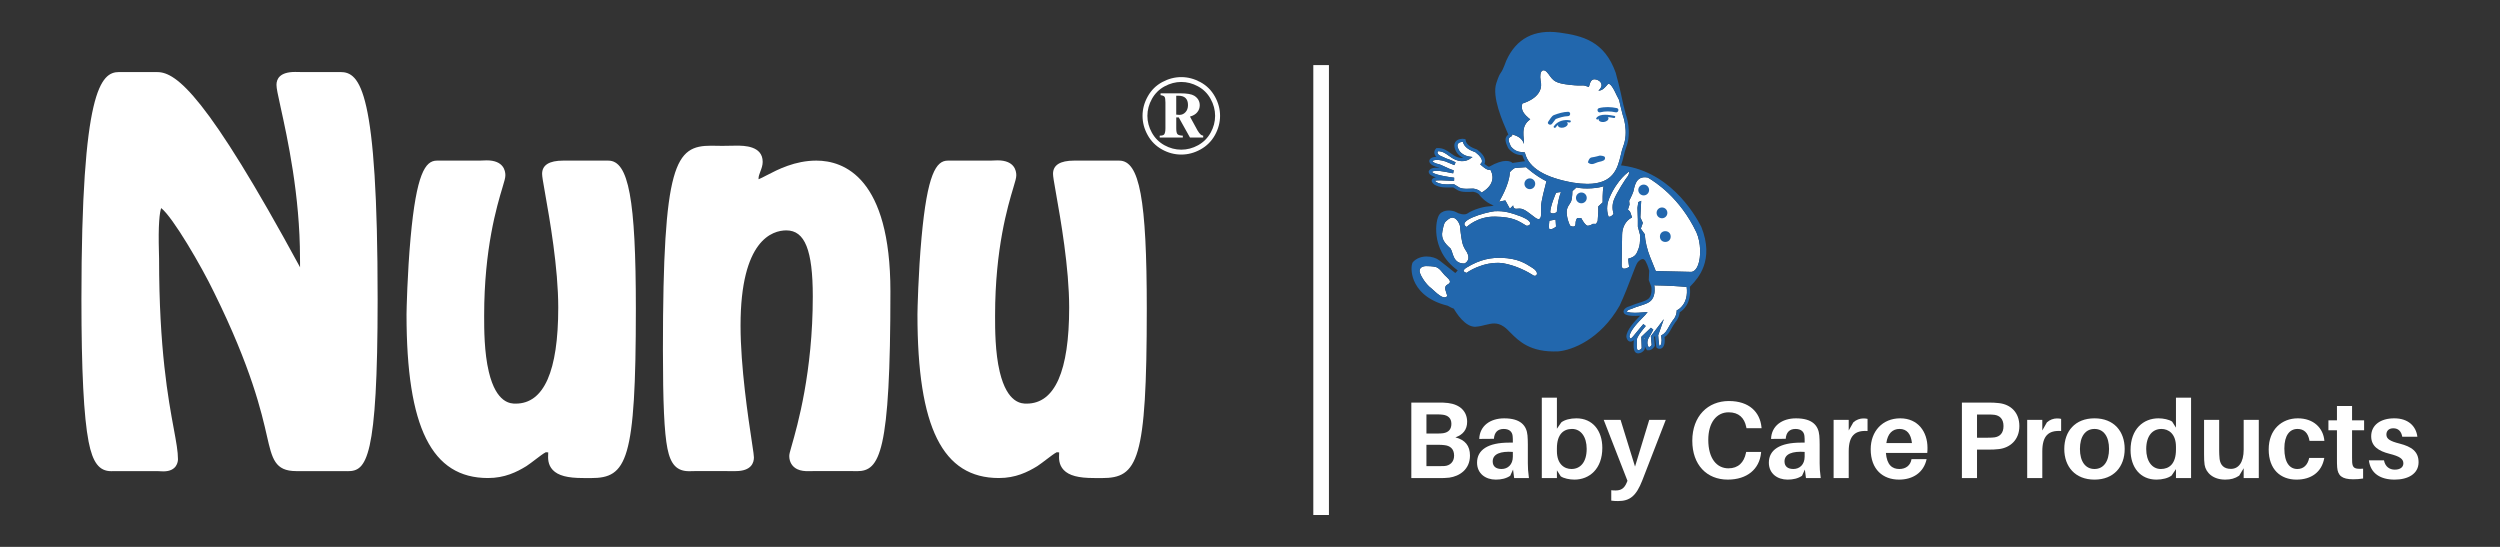 <?xml version="1.0" encoding="utf-8"?>
<!-- Generator: Adobe Illustrator 15.0.2, SVG Export Plug-In . SVG Version: 6.00 Build 0)  -->
<!DOCTYPE svg PUBLIC "-//W3C//DTD SVG 1.1//EN" "http://www.w3.org/Graphics/SVG/1.1/DTD/svg11.dtd">
<svg version="1.1" id="Layer_1" xmlns="http://www.w3.org/2000/svg" xmlns:xlink="http://www.w3.org/1999/xlink" x="0px" y="0px"
	 width="320px" height="70px" viewBox="0 0 320 70" enable-background="new 0 0 320 70" xml:space="preserve">
<rect x="0" y="0" width="320" height="70" fill="#333333" stroke="none"/>
<g>
	<g>
		<path fill="#FFFFFF" d="M151.202,9.869c0.836,0,1.649,0.211,2.438,0.637c0.794,0.428,1.413,1.039,1.859,1.836
			c0.445,0.794,0.669,1.619,0.669,2.481c0,0.86-0.224,1.683-0.656,2.47c-0.44,0.789-1.056,1.4-1.845,1.837
			c-0.787,0.438-1.608,0.654-2.466,0.654c-0.858,0-1.68-0.217-2.466-0.654c-0.783-0.437-1.398-1.048-1.834-1.837
			c-0.438-0.787-0.656-1.609-0.656-2.47c0-0.862,0.221-1.688,0.668-2.481c0.441-0.797,1.062-1.408,1.854-1.836
			C149.559,10.08,150.371,9.869,151.202,9.869z M151.202,10.491c-0.726,0-1.435,0.185-2.128,0.559s-1.233,0.905-1.625,1.604
			c-0.386,0.696-0.583,1.421-0.583,2.17c0,0.752,0.192,1.471,0.575,2.16c0.383,0.688,0.92,1.224,1.606,1.606
			c0.692,0.379,1.411,0.568,2.154,0.568c0.751,0,1.466-0.189,2.157-0.568c0.686-0.383,1.22-0.919,1.604-1.606
			c0.383-0.689,0.572-1.408,0.572-2.16c0-0.749-0.189-1.474-0.578-2.17c-0.387-0.698-0.928-1.229-1.619-1.604
			S151.935,10.491,151.202,10.491z M148.551,11.946h2.531c0.853,0,1.447,0.104,1.777,0.307c0.471,0.294,0.709,0.702,0.709,1.224
			c0,0.33-0.107,0.626-0.313,0.882c-0.206,0.261-0.522,0.448-0.94,0.564l0.955,1.751c0.143,0.25,0.287,0.438,0.434,0.564
			c0.07,0.061,0.175,0.099,0.305,0.127v0.237h-1.693l-1.435-2.571h-0.321v1.381c0,0.397,0.051,0.65,0.159,0.761
			c0.103,0.117,0.331,0.177,0.681,0.192v0.237h-2.958v-0.237c0.289,0,0.475-0.049,0.562-0.147c0.114-0.137,0.171-0.402,0.171-0.806
			v-3.3c0-0.384-0.04-0.626-0.118-0.729c-0.084-0.105-0.25-0.171-0.504-0.199V11.946z M150.559,14.672
			c0.159,0.024,0.295,0.034,0.402,0.034c0.303,0,0.561-0.112,0.775-0.34c0.219-0.232,0.327-0.535,0.327-0.918
			c0-0.393-0.102-0.688-0.308-0.893c-0.203-0.201-0.511-0.303-0.93-0.303h-0.268V14.672z"/>
	</g>
	<g>
		<path fill="#FFFFFF" d="M20.911,60.336c-0.172,0-0.348-0.012-0.51-0.021c-0.096-0.006-0.185-0.013-0.26-0.013h-5.489l-0.413,0.009
			c-1.534,0-2.373-1.092-2.896-3.769c-0.62-3.164-0.92-9.13-0.92-18.237c0-26.835,2.49-29.083,4.824-29.083l4.895,0.006
			c2.448,0,6.363,3.045,18.266,24.983c0.002-0.317-0.002-0.604-0.004-0.771l-0.004-0.388c0-8.064-1.616-15.401-2.483-19.343
			c-0.365-1.657-0.527-2.409-0.527-2.85c0-0.752,0.415-1.649,2.387-1.649c0.171,0,0.855,0.017,1.018,0.017l4.77-0.006
			c2.516,0,4.772,2.225,4.772,29.083c0,20.525-1.441,22.006-3.817,22.006l-0.413-0.009h-6.196c-2.722,0-3.083-1.587-3.739-4.466
			c-0.694-3.045-1.986-8.715-6.765-18.393c-1.622-3.369-5.287-9.654-6.778-10.81c-0.194,0.573-0.392,2.036-0.284,5.73
			c0.009,0.327,0.017,0.585,0.017,0.747c0,11.588,1.181,17.979,1.886,21.795c0.31,1.68,0.533,2.893,0.533,3.881
			C22.777,59.045,22.688,60.336,20.911,60.336z"/>
		<path fill="#FFFFFF" d="M37.908,59.318c-4.073,0-0.414-3.66-9.622-22.312c-0.767-1.593-5.96-11.509-7.85-11.509
			c-1.476,0-1.062,6.434-1.062,7.613c0,16.645,2.42,22.666,2.42,25.676c0,0.767-1.122,0.531-1.653,0.531h-5.489
			c-1.476,0-3.246,1.121-3.246-21.014c0-29.156,3.068-28.094,4.072-28.094h4.663c2.243,0,6.729,4.722,17.767,25.144
			c0.176,0.294,0.472,1.062,1.003,1.062c0.59,0,0.472-2.537,0.472-3.363c0-11.038-3.01-20.835-3.01-22.192
			c0-0.826,1.298-0.649,2.42-0.649h4.485c1.299,0,4.073-1.062,4.073,28.094c0,22.135-1.771,21.014-3.247,21.014H37.908z"/>
		<path fill="#FFFFFF" d="M74.621,61.188c-1.993,0-3.185-0.318-3.864-1.029c-0.654-0.686-0.614-1.525-0.591-2.027
			c0.003-0.065,0.007-0.15,0.009-0.224c-0.068-0.012-0.167-0.021-0.306-0.024c-0.264,0.116-0.894,0.598-1.319,0.922
			c-0.396,0.303-0.803,0.611-1.174,0.859c-1.247,0.764-2.778,1.523-4.913,1.523c-7.211,0-10.428-6.457-10.428-20.935
			c0-0.509,0.104-5.225,0.521-9.819c0.744-8.194,1.88-9.874,3.355-9.874h5.431c0.104,0,0.224-0.007,0.354-0.013
			c0.188-0.01,0.394-0.021,0.599-0.021c2.159,0,2.393,1.331,2.393,1.902c0,0.339-0.127,0.759-0.378,1.596
			c-0.699,2.331-2.338,7.788-2.338,16.347v0.111c0,1.615-0.001,4.621,0.6,7.125c0.971,4.057,2.825,4.057,3.434,4.057
			c3.616,0,5.45-4.137,5.45-12.297c0-5.102-1.097-11.302-1.687-14.633c-0.27-1.525-0.379-2.157-0.379-2.483
			c0-1.123,0.907-1.692,2.696-1.692l5.783,0.001c2.6,0,3.521,4.969,3.521,18.985c0,19.521-1.163,21.648-5.745,21.648L74.621,61.188z
			"/>
		<path fill="#FFFFFF" d="M77.868,21.543c2.479,0,2.537,12.395,2.537,18.002c0,21.661-1.534,20.658-5.784,20.658
			c-6.197,0-1.475-3.305-4.839-3.305c-0.531,0-1.89,1.238-2.951,1.947c-1.062,0.649-2.421,1.357-4.368,1.357
			c-4.898,0-9.444-3.068-9.444-19.95c0-1.003,0.414-18.71,2.893-18.71h5.431c0.768,0,2.36-0.295,2.36,0.886
			c0,0.885-2.715,6.787-2.715,17.942c0,3.306-0.059,12.277,5.017,12.277c1.948,0,6.434-0.591,6.434-13.281
			c0-7.082-2.065-16.172-2.065-17.116c0-0.767,1.357-0.708,2.007-0.708H77.868z"/>
		<path fill="#FFFFFF" d="M88.209,60.314c-1.562,0-2.367-0.844-2.779-2.91c-0.403-2.025-0.576-5.812-0.576-12.665
			c0-23.951,1.603-26.089,6.184-26.089c0.221,0,0.447,0.005,0.682,0.011c0.235,0.004,0.478,0.01,0.729,0.01
			c0.312,0,0.626-0.007,0.933-0.014c0.31-0.008,0.611-0.013,0.9-0.013c0.914,0,3.342,0,3.342,2.072c0,0.45-0.15,0.848-0.296,1.232
			c-0.121,0.32-0.235,0.624-0.235,0.893c0,0.04,0.004,0.075,0.008,0.104c0.224-0.085,0.666-0.314,1.033-0.506
			c1.443-0.749,3.624-1.881,6.357-1.881c3.541,0,9.482,2.175,9.482,16.743c0,20.739-1.368,23.008-4.271,23.008l-0.55-0.009h-5.076
			l-0.619,0.009c-0.411,0-0.942-0.027-1.411-0.254c-0.648-0.312-1.02-0.926-1.02-1.684c0-0.245,0.075-0.509,0.3-1.293
			c0.742-2.587,2.711-9.462,2.711-19.129c0-5.93-1.012-8.46-3.384-8.46c-1.764,0-5.863,1.188-5.863,12.179
			c0,5.307,0.98,11.797,1.452,14.916c0.197,1.307,0.26,1.731,0.26,1.965c0,0.654-0.304,1.752-2.339,1.752l-5.256-0.001
			C88.906,60.302,88.322,60.314,88.209,60.314z"/>
		<path fill="#FFFFFF" d="M104.075,59.318c-0.768,0-2.065,0.177-2.065-0.945c0-0.59,3.01-8.439,3.01-20.422
			c0-4.19-0.354-9.443-4.367-9.443c-2.243,0-6.848,1.476-6.848,13.162c0,7.082,1.712,16.172,1.712,16.881
			c0,0.826-1.003,0.768-1.594,0.768h-5.017c-2.185,0-3.069,1.002-3.069-14.579c0-26.737,2.066-25.085,6.61-25.085
			c2.066,0,4.19-0.295,4.19,1.062c0,0.59-0.53,1.298-0.53,2.125c0,0.59,0.295,1.121,0.885,1.121c1.004,0,3.719-2.42,7.497-2.42
			c1.651,0,8.498,0.237,8.498,15.76c0,23.195-1.829,22.016-3.836,22.016H104.075z"/>
		<path fill="#FFFFFF" d="M140.021,61.188c-1.994,0-3.186-0.318-3.865-1.029c-0.654-0.686-0.614-1.525-0.59-2.027
			c0.002-0.065,0.006-0.15,0.007-0.224c-0.067-0.012-0.166-0.021-0.305-0.024c-0.263,0.116-0.894,0.598-1.319,0.922
			c-0.396,0.303-0.803,0.611-1.174,0.859c-1.247,0.764-2.777,1.523-4.913,1.523c-7.212,0-10.428-6.457-10.428-20.935
			c0-0.509,0.104-5.225,0.521-9.819c0.744-8.194,1.879-9.874,3.355-9.874h5.43c0.104,0,0.225-0.007,0.354-0.013
			c0.188-0.01,0.394-0.021,0.599-0.021c2.159,0,2.393,1.331,2.393,1.902c0,0.339-0.127,0.759-0.378,1.596
			c-0.699,2.331-2.337,7.788-2.337,16.347v0.113c-0.001,1.615-0.002,4.62,0.598,7.124c0.972,4.056,2.826,4.056,3.436,4.056
			c3.615,0,5.449-4.137,5.449-12.297c0-5.102-1.098-11.302-1.688-14.633c-0.27-1.525-0.379-2.157-0.379-2.483
			c0-1.123,0.908-1.692,2.697-1.692l5.783,0.001c2.6,0,3.521,4.969,3.521,18.985c0,19.521-1.163,21.648-5.745,21.648L140.021,61.188
			z"/>
		<path fill="#FFFFFF" d="M143.268,21.543c2.479,0,2.537,12.395,2.537,18.002c0,21.661-1.535,20.658-5.783,20.658
			c-6.197,0-1.477-3.305-4.84-3.305c-0.531,0-1.889,1.238-2.951,1.947c-1.062,0.649-2.42,1.357-4.368,1.357
			c-4.899,0-9.444-3.068-9.444-19.95c0-1.003,0.414-18.71,2.893-18.71h5.43c0.768,0,2.361-0.295,2.361,0.886
			c0,0.885-2.715,6.787-2.715,17.942c0,3.306-0.059,12.277,5.018,12.277c1.947,0,6.433-0.591,6.433-13.281
			c0-7.082-2.065-16.172-2.065-17.116c0-0.767,1.357-0.708,2.007-0.708H143.268z"/>
	</g>
</g>
<g>
	<path fill="#FFFFFF" d="M188.157,58.309c0,1.793-1.357,2.646-2.646,2.829c-0.49,0.056-0.799,0.056-1.346,0.056h-3.516v-9.664h3.461
		c0.49,0,0.77,0,1.246,0.055c1.568,0.197,2.438,1.107,2.438,2.41c0,0.994-0.533,1.652-1.5,1.988
		C187.542,56.305,188.157,57.062,188.157,58.309z M182.583,55.492h1.457c0.238,0,0.461-0.014,0.686-0.041
		c0.701-0.112,1.051-0.505,1.051-1.205c0-0.729-0.447-1.078-1.092-1.162c-0.225-0.028-0.477-0.043-0.701-0.043h-1.4V55.492z
		 M186.126,58.322c0-0.896-0.545-1.275-1.246-1.345c-0.238-0.028-0.463-0.042-0.686-0.042h-1.611v2.731h1.682
		c0.223,0,0.461,0,0.643-0.015C185.581,59.598,186.126,59.135,186.126,58.322z"/>
	<path fill="#FFFFFF" d="M193.671,60.102l-0.363,0.799c-0.518,0.35-1.148,0.49-1.85,0.49c-1.289,0-2.395-0.758-2.395-2.172
		c0-1.639,1.4-2.563,4.104-2.563h0.477v-0.153c0-0.225,0-0.449-0.027-0.701c-0.057-0.518-0.393-0.896-1.148-0.896
		c-0.771,0-1.191,0.448-1.248,1.261l-1.877,0.015c0.057-1.682,1.416-2.634,3.193-2.634c2.088,0,2.873,0.91,2.984,2.199
		c0.027,0.351,0.043,0.742,0.043,1.148v2.409c0,0.561,0.027,1.064,0.139,1.891h-1.891L193.671,60.102z M193.644,58.448v-0.603
		c-1.541-0.111-2.578,0.238-2.578,1.219c0,0.658,0.449,0.967,1.135,0.967C192.985,60.031,193.644,59.484,193.644,58.448z"/>
	<path fill="#FFFFFF" d="M205.097,57.328c0,2.689-1.652,4.062-3.57,4.062c-0.617,0-1.373-0.154-1.752-0.421l-0.49-0.771v0.994
		h-1.934V50.898h1.934v3.979l0.561-0.812c0.42-0.336,1.176-0.519,1.934-0.519C203.864,53.546,205.097,55.129,205.097,57.328z
		 M203.095,57.453c0-1.525-0.729-2.549-1.877-2.549c-1.064,0-1.934,0.658-1.934,2.479v0.351c0,1.694,0.967,2.297,1.863,2.297
		C202.269,60.031,203.095,59.177,203.095,57.453z"/>
	<path fill="#FFFFFF" d="M210.22,61.475c-0.785,2.017-1.598,2.66-3.109,2.66c-0.35,0-0.588-0.014-0.869-0.055v-1.332
		c0.197,0.029,0.379,0.029,0.574,0.029c0.658,0,1.094-0.253,1.4-0.995l0.1-0.238l-3.041-7.802h2.158l1.85,5.98l1.82-5.98h2.115
		L210.22,61.475z"/>
	<path fill="#FFFFFF" d="M225.468,54.666l0.014,0.141h-1.934l-0.027-0.141c-0.238-1.19-0.967-1.891-2.256-1.891
		c-1.555,0-2.605,1.33-2.605,3.529c0,2.41,1.107,3.643,2.578,3.643c1.262,0,1.99-0.756,2.242-1.961l0.027-0.141h1.918l-0.014,0.141
		c-0.209,2.059-1.779,3.404-4.258,3.404c-2.689,0-4.539-1.892-4.539-4.973c0-3.166,2.004-5.086,4.68-5.086
		C223.913,51.332,225.272,52.762,225.468,54.666z"/>
	<path fill="#FFFFFF" d="M231.022,60.102l-0.363,0.799c-0.518,0.35-1.148,0.49-1.85,0.49c-1.289,0-2.395-0.758-2.395-2.172
		c0-1.639,1.4-2.563,4.104-2.563h0.477v-0.153c0-0.225,0-0.449-0.027-0.701c-0.057-0.518-0.393-0.896-1.148-0.896
		c-0.771,0-1.191,0.448-1.248,1.261l-1.877,0.015c0.057-1.682,1.416-2.634,3.193-2.634c2.088,0,2.873,0.91,2.984,2.199
		c0.027,0.351,0.043,0.742,0.043,1.148v2.409c0,0.561,0.027,1.064,0.139,1.891h-1.891L231.022,60.102z M230.995,58.448v-0.603
		c-1.541-0.111-2.578,0.238-2.578,1.219c0,0.658,0.449,0.967,1.135,0.967C230.337,60.031,230.995,59.484,230.995,58.448z"/>
	<path fill="#FFFFFF" d="M239.046,53.615v1.555c-1.611-0.111-2.41,0.604-2.41,2.605v3.418h-1.934v-7.451h1.934v1.358l0.588-1.036
		c0.365-0.336,0.855-0.505,1.275-0.505C238.724,53.56,238.878,53.574,239.046,53.615z"/>
	<path fill="#FFFFFF" d="M246.69,57.973h-5.295c0.127,1.568,0.826,2.059,1.723,2.059c0.826,0,1.43-0.463,1.555-1.261h1.934
		c-0.379,1.737-1.779,2.62-3.529,2.62c-2.045,0-3.629-1.275-3.629-3.895c0-2.283,1.5-3.95,3.783-3.95s3.486,1.737,3.486,3.769
		C246.718,57.496,246.718,57.721,246.69,57.973z M241.452,56.711h3.277c-0.125-1.176-0.658-1.807-1.582-1.807
		C242.251,54.904,241.62,55.479,241.452,56.711z"/>
	<path fill="#FFFFFF" d="M258.479,54.54c0,1.779-1.205,2.774-2.605,2.942c-0.477,0.056-0.842,0.069-1.402,0.069h-1.414v3.642h-1.934
		v-9.664h3.348c0.561,0,0.926,0.014,1.402,0.069C257.345,51.767,258.479,52.762,258.479,54.54z M256.448,54.54
		c0-0.91-0.477-1.345-1.148-1.442c-0.211-0.028-0.506-0.042-0.855-0.042h-1.387v2.97h1.387c0.35,0,0.645-0.014,0.855-0.043
		C255.972,55.885,256.448,55.451,256.448,54.54z"/>
	<path fill="#FFFFFF" d="M263.825,53.615v1.555c-1.611-0.111-2.41,0.604-2.41,2.605v3.418h-1.934v-7.451h1.934v1.358l0.588-1.036
		c0.365-0.336,0.855-0.505,1.275-0.505C263.503,53.56,263.657,53.574,263.825,53.615z"/>
	<path fill="#FFFFFF" d="M271.96,57.468c0,2.255-1.387,3.923-3.865,3.923c-2.48,0-3.867-1.668-3.867-3.923
		c0-2.269,1.387-3.922,3.867-3.922C270.573,53.546,271.96,55.199,271.96,57.468z M269.958,57.468c0-1.61-0.701-2.563-1.863-2.563
		c-1.164,0-1.863,0.953-1.863,2.563c0,1.597,0.699,2.563,1.863,2.563C269.257,60.031,269.958,59.064,269.958,57.468z"/>
	<path fill="#FFFFFF" d="M280.458,61.193h-1.934v-1.148l-0.561,0.826c-0.42,0.322-1.176,0.52-1.932,0.52
		c-2.088,0-3.32-1.584-3.32-3.783c0-2.703,1.652-4.062,3.572-4.062c0.615,0,1.373,0.153,1.75,0.42l0.49,0.771v-3.838h1.934V61.193z
		 M278.524,57.552v-0.364c0-1.681-0.967-2.283-1.863-2.283c-1.119,0-1.945,0.854-1.945,2.578c0,1.526,0.729,2.549,1.877,2.549
		C277.657,60.031,278.524,59.373,278.524,57.552z"/>
	<path fill="#FFFFFF" d="M289.124,61.193h-1.934v-1.26l-0.574,0.952c-0.547,0.364-1.078,0.505-1.793,0.505
		c-1.541,0-2.465-0.869-2.633-1.892c-0.057-0.378-0.07-0.757-0.07-1.358v-4.398h1.934v3.992c0,0.238,0.014,0.645,0.055,1.021
		c0.1,0.771,0.547,1.262,1.443,1.262c0.967,0,1.639-0.799,1.639-2.479v-3.796h1.934V61.193z"/>
	<path fill="#FFFFFF" d="M297.522,56.432h-1.904c-0.182-1.079-0.742-1.527-1.541-1.527c-0.98,0-1.68,0.799-1.68,2.494
		c0,1.848,0.699,2.633,1.666,2.633c0.756,0,1.316-0.477,1.514-1.414h1.932c-0.322,1.834-1.693,2.773-3.557,2.773
		c-2.031,0-3.559-1.289-3.559-3.867c0-2.549,1.682-3.978,3.727-3.978C296.136,53.546,297.384,54.778,297.522,56.432z"/>
	<path fill="#FFFFFF" d="M301.063,58.519c0,0.252,0,0.462,0.014,0.658c0.057,0.729,0.322,0.896,1.4,0.812v1.261
		c-0.434,0.07-0.84,0.098-1.273,0.098c-1.443,0-1.963-0.477-2.047-1.526c-0.027-0.337-0.027-0.659-0.027-1.079v-3.67h-1.092v-1.274
		h1.092v-1.835h1.934v1.835h1.541v1.274h-1.541V58.519z"/>
	<path fill="#FFFFFF" d="M309.423,55.898h-1.934c-0.125-0.686-0.504-1.078-1.148-1.078c-0.574,0-0.883,0.336-0.883,0.799
		c0,0.561,0.463,0.854,1.695,1.162c1.527,0.393,2.424,1.009,2.424,2.381c0,1.5-1.359,2.229-3.068,2.229
		c-1.807,0-3.082-0.785-3.291-2.466h1.932c0.154,0.812,0.715,1.19,1.387,1.19c0.617,0,1.094-0.266,1.094-0.812
		c0-0.574-0.49-0.896-1.779-1.219c-1.387-0.35-2.34-0.952-2.34-2.241c0-1.429,1.178-2.297,2.957-2.297
		C308.245,53.546,309.255,54.54,309.423,55.898z"/>
</g>
<g>
	<rect x="168.104" y="8.332" fill="#FFFFFF" width="2" height="57.588"/>
</g>
<g>
	<g>
		<path fill="#FFFFFF" d="M187.544,31.93c-0.396-0.64-0.439-1.201-0.561-2.033c-0.115-0.841-0.051-0.85-0.16-1.157
			c0,0-0.531-1.49-1.543-0.591c-0.422,0.322-0.453,0.463-0.65,1.429c-0.199,0.953,0.24,1.514,1.037,2.23
			c0.355,0.521,0.281,1.961,1.793,1.919C187.94,33.482,188.259,32.924,187.544,31.93z"/>
		<path fill="#FFFFFF" d="M183.843,34.191c-0.422-0.131-1.195-0.131-1.195-0.131s-1.037-0.079-0.93,0.739
			c0.133,0.59,0.877,1.678,1.512,2.124c0.537,0.46,1.549,1.575,2.025,0.962c-0.107-0.502-0.562-1.144,0.025-1.462
			c0.479-0.264,0.402-0.509-0.156-1.014C184.56,34.909,184.431,34.453,183.843,34.191z"/>
		<path fill="#FFFFFF" d="M196.165,34.296c-0.936-0.587-1.76-1.192-3.998-1.302c-1.193,0-2.604,0.109-4.521,1.302
			c-0.529,0.397-0.287,0.477,0.059,0.637c0,0,2.076-1.542,4.654-1.249c1.781,0.319,3.219,1.116,3.963,1.597
			C196.694,35.439,197.095,34.879,196.165,34.296z"/>
		<path fill="#FFFFFF" d="M194.862,19.475c0.064,0.005,0.129,0.016,0.18,0.019l0.131,0.015l0.039,0.133
			c0.49,1.853,2.564,3.109,6.17,3.739c0.656,0.104,1.264,0.158,1.807,0.158c3.381,0,3.871-2.045,4.271-3.692
			c0.092-0.394,0.178-0.766,0.299-1.074c0.766-1.924-0.043-4.043-0.051-4.06l-0.006-0.026l-0.32-1.277
			c-0.004-0.012-0.053-0.246-0.129-0.602c-0.121-0.217-0.234-0.432-0.318-0.614c-0.32-0.698-0.852-1.757-1.166-1.383
			c-0.324,0.37-0.645,0.794-1.174,0.794c0.742-0.632,0.369-1.274-0.316-1.434c-0.693-0.162-0.75,0.53-0.904,0.959
			c-1.014-0.375-0.48-0.053-2.4-0.265c-1.914-0.218-2.125-0.482-2.764-1.386c-0.639-0.907-1.227-0.479-1.012,0.851
			c0.482,1.966-1.809,2.765-2.344,2.923c-0.262,0.855,0.271,1.438,1.014,2.025c-1.324,0.903-0.742,2.344-0.797,3.143
			c-0.219-0.755-0.922-1.074-1.58-1.221c0.004,0.006,0.008,0.016,0.012,0.022l0.062,0.16l-0.154,0.093
			c-0.377,0.203-0.43,0.395-0.031,1.255C193.923,19.396,194.444,19.44,194.862,19.475z"/>
		<path fill="#FFFFFF" d="M195.335,21.396l-1.436,0.106c0,0-0.318,0.158-0.637,0.533c-0.055,1.647-1.387,3.777-1.387,3.777
			l0.805-0.161l0.582,1.063l0.428-0.425c0,0-0.053,0.528,0.535,0.425c0.74-0.105,1.109,0.263,2.174,1.063
			c1.064,0.85,0.854-0.53,0.854-1.283c0-0.739,0.477-2.44,0.691-3.293C196.456,22.458,195.335,21.396,195.335,21.396z"/>
		<path fill="#FFFFFF" d="M185.565,22.107c-0.508-0.108-1.992-0.427-2.273-0.095c0.104,0.15,0.607,0.445,2.842,0.737l-0.012,0.396
			c-0.164,0.014-0.441-0.003-0.766-0.023c-0.441-0.027-1.441-0.087-1.686,0.023c0.021,0.034,0.061,0.082,0.154,0.155
			c0.605,0.33,1.229,0.314,1.83,0.296c0.137-0.007,0.275-0.008,0.414-0.008h0.047l0.043,0.026c0.156,0.081,0.273,0.16,0.377,0.229
			c0.342,0.235,0.566,0.393,2.029,0.3h0.02l0.021,0.005c0.664,0.088,0.988,0.45,0.998,0.468l0.018,0.016
			c0,0,0.014,0.016,0.018,0.023c1.926-1.13,1.396-2.468,1.127-2.933c-0.002,0.002-0.006,0.002-0.006,0.005l-0.033,0.015
			l-0.033,0.005c-0.326,0.066-0.867-0.387-1.082-0.584l-0.15-0.137l0.143-0.147c0.004-0.003,0.102-0.108,0.084-0.31
			c-0.02-0.226-0.188-0.585-0.832-1.078c-0.693-0.246-1.414-0.601-1.609-1.326c-0.215-0.009-0.498,0.054-0.623,0.233
			c-0.176,0.251,0.012,0.655,0.207,0.964c0.469,0.564,1.131,0.661,1.135,0.661l0.518,0.075l-0.428,0.291
			c-0.035,0.02-0.74,0.479-1.73,0.07c-0.355-0.149-0.629-0.346-0.895-0.533c-0.422-0.306-0.789-0.571-1.377-0.571
			c0,0-0.002,0-0.006,0c-0.041,0.062-0.062,0.133-0.053,0.202c0.021,0.125,0.125,0.254,0.287,0.347
			c0.168,0.084,0.502,0.235,0.85,0.384c0.637,0.198,1.145,0.468,1.188,0.49l-0.168,0.359c-0.039-0.018-0.607-0.24-1.152-0.478
			c-0.568-0.179-1.197-0.28-1.59-0.089c-0.055,0.036-0.068,0.059-0.068,0.059c0.016,0.089,0.377,0.303,0.723,0.364
			c0.234,0.044,0.545,0.188,0.896,0.356c0.361,0.174,0.773,0.364,1.113,0.446l-0.068,0.391
			C185.917,22.184,185.769,22.151,185.565,22.107z"/>
		<path fill="#FFFFFF" d="M187.729,29.056c0,0,1.381-1.386,3.672-1.328c2.289,0.052,2.924,0.528,3.988,1.169
			c0.373,0.054,1.117-0.426-0.641-1.169c-1.486-0.535-2.182-0.749-3.451-0.691C190.015,27.192,186.397,28.256,187.729,29.056z"/>
		<path fill="#FFFFFF" d="M211.72,36.521l0.041,0.113c0.006,0.04,0.168,1.046-0.305,1.688c-0.309,0.426-0.834,0.595-1.502,0.81
			c-0.355,0.11-0.752,0.238-1.184,0.426l-0.039,0.009c-0.301,0.074-0.508,0.253-0.52,0.311c0.012-0.011,0.125,0.163,1.047,0.163
			c0.297,0,0.682-0.02,1.17-0.065l0.465-0.04l-0.291,0.366c-0.043,0.059-0.141,0.151-0.279,0.289
			c-0.52,0.525-1.73,1.743-1.752,2.498c0.039,0.179,0.098,0.233,0.125,0.24c0.023,0.005,0.154-0.033,0.369-0.301
			c0.248-0.312,0.643-0.791,0.934-1.131c0.154-0.195,0.289-0.349,0.348-0.416l0.305,0.255c0,0.006-0.137,0.166-0.328,0.396
			c-0.395,0.491-0.793,1.065-0.793,1.287c0,0.119-0.008,0.249-0.014,0.39c-0.02,0.354-0.039,0.801,0.082,0.988
			c0.041,0.059,0.178,0.019,0.201,0.015c0.203-0.059,0.336-0.21,0.336-0.281c0-0.301-0.047-1.306-0.047-1.315l-0.006-0.089
			l0.066-0.068c0.01-0.004,0.801-0.744,1.166-1.108l0.307,0.249c-0.08,0.123-0.402,0.722-0.521,0.941l-0.016,0.021
			c-0.02,0.028-0.451,0.648-0.055,1.281c0.184-0.021,0.32-0.192,0.383-0.271l-0.107-1.131l1.664-2.19l-0.725,2.068
			c0.008,0.171,0.057,0.849,0.139,1.339c0.025,0.008,0.053,0.008,0.086-0.01c0.152-0.076,0.283-0.426,0.172-1.175l-0.018-0.129
			l0.123-0.075c0.402-0.215,0.588-0.546,0.842-0.999c0.137-0.248,0.303-0.534,0.523-0.853l0.016-0.02
			c0.471-0.518,0.482-1.133,0.482-1.142v-0.124l0.115-0.057c0.059-0.03,1.434-0.716,1.166-2.939
			C214.974,36.642,213.638,36.557,211.72,36.521z"/>
		<path fill="#FFFFFF" d="M198.315,28.256c0,0-0.105,0.854,0,1.062c0.426,0.109,0.855-0.315,0.855-0.315l-0.057-0.906
			L198.315,28.256z"/>
		<path fill="#FFFFFF" d="M210.503,43.539c0.027-0.14,0.076-0.271,0.127-0.378c-0.055,0.051-0.107,0.1-0.143,0.128
			C210.497,43.349,210.499,43.438,210.503,43.539z"/>
		<path fill="#FFFFFF" d="M217.147,29.75c-2.127-4.474-5.264-6.441-6.219-7.021c-1.648-0.323-1.705,1.326-1.867,1.804
			c-0.162,0.477-0.529,1.171-0.529,1.171l0.051,0.479l-0.209,0.637l0.264,0.269c0,0,0.156,0.371,0.262,0.741
			c-0.896,0.427-1.27,1.391-1.27,2.237c0,0.849-0.059,3.037-0.059,3.884c0,0.85,0.961,0.214,0.961,0.214s-0.109-0.643-0.109-1.061
			c0.906-0.219,1.068-0.592,1.334-1.336c0.266-0.741,0.158-1.751,0.158-1.751l-0.27-1.014v-0.906l-0.049-1.486l0.104-0.746
			l0.373-0.16l-0.107,2.125l0.318,0.698l-0.262,0.739c0,0,0.369,0.527,0.531,0.75c0,0.846,0.316,2.02,0.637,2.82
			c0.322,0.798,0.748,1.856,0.748,1.856l4.467,0.106c0,0,0.584,0.109,0.959-0.904C217.733,32.885,217.733,31.077,217.147,29.75z"/>
		<path fill="#FFFFFF" d="M208.411,22.474c0.121-0.205,0.121-0.526,0.121-0.526s-1.52,0.962-2.553,3.438
			c-0.201,0.479-0.439,1.359-0.084,2.355c0.322,0.075,0.641-0.362,0.641-0.362s-0.318-0.882,0.041-1.795
			C206.935,24.663,208.052,22.909,208.411,22.474z"/>
		<path fill="#FFFFFF" d="M198.423,27.192c0.426,0.319,0.85-0.054,0.85-0.054s0.107-1.54,0.533-2.552
			c-0.322,0-0.635,0.105-0.635,0.105S198.474,26.236,198.423,27.192z"/>
		<path fill="#FFFFFF" d="M201.788,23.991l-0.521,0.476c0,0,0,0.841-0.156,1.28c-0.164,0.436-0.68,0.749-0.559,1.712
			c0.119,0.96,0.439,1.438,0.439,1.438s0.678,0.36,0.678-0.239c0-0.594,0.24-0.754,0.24-0.754h0.479c0,0,0.518,1.03,0.877,0.993
			c0.359-0.039,0.596-0.239,0.596-0.239h0.441l0.199-0.361c0,0,0.078-1.036,0.078-1.157c0-0.114,0-0.716,0-0.716l0.559-0.515
			c0,0-0.037-1.402,0.125-2.08C204.743,24.07,202.864,24.267,201.788,23.991z"/>
	</g>
	<g>
		<g>
			<path fill="#2267AD" d="M217.573,29.109c-1.379-2.703-4.701-7.247-10.35-7.757c-0.609,1.514-1.926,2.857-5.871,2.223
				c-1.789-0.314-4.553-1.005-5.803-2.761l-0.16-0.004l-1.863,0.267c0,0-0.584-0.851-2.871,0.479c0,0,1.436,1.798-1.189,3.206
				c0.098,0.129,0.924,1.236,2.307,1.502c-0.518,0.278-0.715,0.317-1.275,0.354c-0.561,0.039-1.838,0.359-2.633,0.922
				c-0.482,0.238-1.24,0-1.561-0.2c-0.32-0.202-1.355-0.4-1.873,0.2c-0.52,0.596-1.152,4.585,2.438,7.021
				c-0.326,0.479-0.605,0.639-0.605,0.639s-1.473-1.198-2.148-1.719c-0.682-0.517-2.24-0.757-3.115,0.201
				c-0.312,0.521-0.398,4.111,4.391,5.269c0.518,0.318,0.836,0.399,0.836,0.399s1.277,2.391,2.676,2.273
				c1.4-0.123,2.354-0.874,3.666,0c1.318,0.876,2.318,3.352,6.863,3.152c1.561-0.12,5.217-1.357,7.715-5.773
				c1.277-2.764,1.971-5.159,2.346-5.589c0.369-0.421,0.957-0.741,1.326-0.045c0.373,0.69,0.479,1.271,0.479,1.271l-0.053,1.169
				l0.264,0.708c2.186,0.034,3.639,0.136,4.594,0.239c-0.004-0.028-0.006-0.059-0.014-0.095
				C216.458,36.134,219.491,33.896,217.573,29.109z M185.28,36.424c-0.588,0.318-0.133,0.96-0.025,1.462
				c-0.477,0.613-1.488-0.502-2.025-0.962c-0.635-0.446-1.379-1.534-1.512-2.124c-0.107-0.818,0.93-0.739,0.93-0.739
				s0.773,0,1.195,0.131c0.588,0.262,0.717,0.718,1.281,1.219C185.683,35.915,185.759,36.16,185.28,36.424z M191.298,27.036
				c1.27-0.058,1.965,0.156,3.451,0.691c1.758,0.743,1.014,1.223,0.641,1.169c-1.064-0.641-1.699-1.117-3.988-1.169
				c-2.291-0.058-3.672,1.328-3.672,1.328C186.397,28.256,190.015,27.192,191.298,27.036z M185.667,31.808
				c-0.797-0.717-1.236-1.277-1.037-2.23c0.197-0.966,0.229-1.106,0.65-1.429c1.012-0.899,1.543,0.591,1.543,0.591
				c0.109,0.308,0.045,0.316,0.16,1.157c0.121,0.832,0.164,1.394,0.561,2.033c0.715,0.994,0.396,1.553-0.084,1.797
				C185.948,33.769,186.022,32.328,185.667,31.808z M196.321,35.28c-0.744-0.48-2.182-1.277-3.963-1.597
				c-2.578-0.293-4.654,1.249-4.654,1.249c-0.346-0.16-0.588-0.239-0.059-0.637c1.918-1.192,3.328-1.302,4.521-1.302
				c2.238,0.109,3.062,0.715,3.998,1.302C197.095,34.879,196.694,35.439,196.321,35.28z M196.399,27.779
				c-1.064-0.801-1.434-1.169-2.174-1.063c-0.588,0.104-0.535-0.425-0.535-0.425l-0.428,0.425l-0.582-1.063l-0.805,0.161
				c0,0,1.332-2.13,1.387-3.777c0.318-0.375,0.637-0.533,0.637-0.533l1.436-0.106c0,0,1.121,1.062,2.609,1.807
				c-0.215,0.853-0.691,2.554-0.691,3.293C197.253,27.249,197.464,28.629,196.399,27.779z M198.315,29.318
				c-0.105-0.209,0-1.062,0-1.062l0.799-0.159l0.057,0.906C199.171,29.003,198.741,29.428,198.315,29.318z M199.272,27.139
				c0,0-0.424,0.373-0.85,0.054c0.051-0.956,0.748-2.5,0.748-2.5s0.312-0.105,0.635-0.105
				C199.38,25.599,199.272,27.139,199.272,27.139z M205.138,25.908l-0.559,0.515c0,0,0,0.602,0,0.716
				c0,0.121-0.078,1.157-0.078,1.157l-0.199,0.361h-0.441c0,0-0.236,0.2-0.596,0.239c-0.359,0.037-0.877-0.993-0.877-0.993h-0.479
				c0,0-0.24,0.16-0.24,0.754c0,0.6-0.678,0.239-0.678,0.239s-0.32-0.478-0.439-1.438c-0.121-0.963,0.395-1.276,0.559-1.712
				c0.156-0.439,0.156-1.28,0.156-1.28l0.521-0.476c1.076,0.275,2.955,0.079,3.475-0.163
				C205.101,24.506,205.138,25.908,205.138,25.908z M206.577,25.583c-0.359,0.913-0.041,1.795-0.041,1.795s-0.318,0.438-0.641,0.362
				c-0.355-0.996-0.117-1.876,0.084-2.355c1.033-2.476,2.553-3.438,2.553-3.438s0,0.321-0.121,0.526
				C208.052,22.909,206.935,24.663,206.577,25.583z M211.19,32.837c-0.32-0.801-0.637-1.975-0.637-2.82
				c-0.162-0.223-0.531-0.75-0.531-0.75l0.262-0.739l-0.318-0.698l0.107-2.125l-0.373,0.16l-0.104,0.746l0.049,1.486v0.906
				l0.27,1.014c0,0,0.107,1.01-0.158,1.751c-0.266,0.744-0.428,1.117-1.334,1.336c0,0.418,0.109,1.061,0.109,1.061
				s-0.961,0.636-0.961-0.214c0-0.847,0.059-3.035,0.059-3.884c0-0.847,0.373-1.811,1.27-2.237c-0.105-0.37-0.262-0.741-0.262-0.741
				l-0.264-0.269l0.209-0.637l-0.051-0.479c0,0,0.367-0.694,0.529-1.171c0.162-0.478,0.219-2.127,1.867-1.804
				c0.955,0.579,4.092,2.547,6.219,7.021c0.586,1.327,0.586,3.135,0.217,4.146c-0.375,1.014-0.959,0.904-0.959,0.904l-4.467-0.106
				C211.938,34.693,211.513,33.635,211.19,32.837z"/>
		</g>
		<g>
			<path fill="#2267AD" d="M195.071,18.42c0.055-0.799-0.527-2.239,0.797-3.143c-0.742-0.587-1.275-1.17-1.014-2.025
				c0.535-0.158,2.826-0.957,2.344-2.923c-0.215-1.33,0.373-1.758,1.012-0.851c0.639,0.903,0.85,1.168,2.764,1.386
				c1.92,0.212,1.387-0.11,2.4,0.265c0.154-0.429,0.211-1.121,0.904-0.959c0.686,0.159,1.059,0.802,0.316,1.434
				c0.529,0,0.85-0.424,1.174-0.794c0.314-0.374,0.846,0.685,1.166,1.383c0.154,0.341,0.414,0.794,0.637,1.166
				c-0.012-0.071-0.434-2.155-0.957-3.99c-1.438-4.037-4.303-4.624-7.023-4.995c-4.201-0.588-5.852,1.806-6.594,3.459
				c-0.85,2.281-0.639,0.953-1.279,2.868c-0.607,1.817,1.045,5.33,1.533,6.441C193.962,17.261,194.827,17.572,195.071,18.42z"/>
		</g>
		<g>
			<path fill="#2267AD" d="M196.507,23.521c0,0.386-0.307,0.691-0.689,0.691s-0.691-0.306-0.691-0.691
				c0-0.377,0.309-0.689,0.691-0.689S196.507,23.144,196.507,23.521z"/>
		</g>
		<g>
			<path fill="#2267AD" d="M203.104,25.334c0,0.378-0.305,0.687-0.691,0.687c-0.383,0-0.691-0.309-0.691-0.687
				c0-0.387,0.309-0.694,0.691-0.694C202.8,24.64,203.104,24.947,203.104,25.334z"/>
		</g>
		<g>
			<circle fill="#2267AD" cx="210.393" cy="24.32" r="0.692"/>
		</g>
		<g>
			<path fill="#2267AD" d="M213.423,27.249c0,0.382-0.305,0.688-0.688,0.688c-0.385,0-0.691-0.306-0.691-0.688
				c0-0.385,0.307-0.692,0.691-0.692C213.118,26.557,213.423,26.864,213.423,27.249z"/>
		</g>
		<g>
			<circle fill="#2267AD" cx="213.16" cy="30.279" r="0.69"/>
		</g>
		<g>
			<g>
				<path fill="#2267AD" d="M198.665,15.843c0.1-0.131,0.193-0.255,0.293-0.382c0.059-0.078,0.121-0.157,0.184-0.238
					c0.131-0.174-0.174,0.081-0.08,0.039c0.521-0.198,1.088-0.381,1.65-0.395c0.357-0.014,0.361-0.572,0-0.558
					c-0.623,0.015-1.244,0.205-1.822,0.425c-0.291,0.119-0.523,0.587-0.705,0.825C197.956,15.849,198.448,16.126,198.665,15.843
					L198.665,15.843z"/>
			</g>
		</g>
		<g>
			<g>
				<path fill="#2267AD" d="M204.831,14.376c0.635-0.163,1.336-0.141,1.977,0c0.35,0.077,0.5-0.462,0.148-0.538
					c-0.738-0.159-1.537-0.189-2.277,0C204.331,13.93,204.479,14.463,204.831,14.376L204.831,14.376z"/>
			</g>
		</g>
		<g>
			<g>
				<path fill="#2267AD" d="M204.581,15.24c-0.037,0.053,0.043-0.029,0.062-0.045c0.088-0.062,0.197-0.105,0.303-0.132
					c0.52-0.153,1.119-0.055,1.633,0.042c0.176,0.037,0.248-0.235,0.072-0.27c-0.615-0.121-1.84-0.359-2.314,0.259
					C204.229,15.242,204.474,15.383,204.581,15.24L204.581,15.24z"/>
			</g>
		</g>
		<g>
			<path fill="#2267AD" d="M200.665,15.799c0.051,0.212-0.189,0.452-0.533,0.529c-0.34,0.079-0.66-0.027-0.707-0.243
				c-0.051-0.214,0.188-0.452,0.529-0.533C200.296,15.472,200.618,15.579,200.665,15.799z"/>
		</g>
		<g>
			<path fill="#2267AD" d="M205.882,15.125c0.037,0.217-0.221,0.435-0.572,0.49c-0.348,0.05-0.656-0.086-0.686-0.302
				c-0.035-0.224,0.223-0.44,0.568-0.489C205.54,14.773,205.853,14.91,205.882,15.125z"/>
		</g>
		<g>
			<g>
				<path fill="#2267AD" d="M199.128,16.307c0.385-0.562,1.119-0.747,1.76-0.631c0.18,0.031,0.25-0.236,0.07-0.27
					c-0.764-0.14-1.609,0.088-2.068,0.759C198.786,16.313,199.024,16.451,199.128,16.307L199.128,16.307z"/>
			</g>
		</g>
		<g>
			<path fill="#2267AD" d="M203.253,20.791c0,0,0.113-0.606,0.496-0.648c0.387-0.04,1.018-0.227,1.018-0.227
				s0.607,0.004,0.664,0.217c0.109,0.414-0.35,0.501-0.783,0.596C204.216,20.814,203.771,21.264,203.253,20.791z"/>
		</g>
		<g>
			<g>
				<path fill="#2267AD" d="M203.188,23.934c-0.568,0-1.195-0.049-1.873-0.157c-3.686-0.653-5.855-1.961-6.453-3.899
					c-0.01,0-0.023-0.002-0.035-0.002c-0.443-0.042-1.115-0.1-1.773-0.906l-0.021-0.041c-0.336-0.718-0.541-1.291,0.037-1.708
					c-0.035-0.079-0.078-0.173-0.125-0.27c-0.596-1.362-2.004-4.549-1.416-6.312c0.322-0.973,0.445-1.137,0.582-1.337
					c0.123-0.182,0.275-0.403,0.695-1.546c1.279-2.826,3.582-4.032,6.814-3.586c2.969,0.409,5.754,1.106,7.186,5.132
					c0.527,1.86,0.957,4.001,0.961,4.019l0.316,1.255c0.074,0.204,0.844,2.323,0.049,4.34c-0.113,0.285-0.197,0.644-0.293,1.022
					C207.438,21.623,206.886,23.934,203.188,23.934z M193.38,18.729c0.543,0.667,1.064,0.711,1.482,0.745
					c0.064,0.005,0.129,0.016,0.18,0.019l0.131,0.015l0.039,0.133c0.49,1.853,2.564,3.109,6.17,3.739
					c0.656,0.104,1.264,0.158,1.807,0.158c3.381,0,3.871-2.045,4.271-3.692c0.092-0.394,0.178-0.766,0.299-1.074
					c0.766-1.924-0.043-4.043-0.051-4.06l-0.006-0.026l-0.32-1.277c-0.01-0.033-0.438-2.152-0.959-3.982
					c-1.35-3.804-4.014-4.47-6.859-4.859c-0.418-0.061-0.828-0.089-1.215-0.089c-2.438,0-4.123,1.124-5.172,3.433
					c-0.434,1.171-0.598,1.406-0.738,1.614c-0.121,0.175-0.223,0.325-0.531,1.237c-0.539,1.619,0.824,4.707,1.406,6.028
					c0.078,0.178,0.143,0.328,0.189,0.432l0.062,0.16l-0.154,0.093C193.034,17.678,192.981,17.869,193.38,18.729z"/>
			</g>
			<g>
				<path fill="#2267AD" d="M209.688,45.235c-0.176,0-0.328-0.079-0.416-0.217c-0.203-0.296-0.178-0.771-0.156-1.229
					c0.006-0.088,0.008-0.168,0.008-0.249c-0.182,0.157-0.359,0.213-0.525,0.17c-0.148-0.031-0.338-0.162-0.426-0.569l-0.002-0.041
					c0-0.854,1.129-2.042,1.766-2.687c-1.803,0.116-2.08-0.212-2.119-0.478c-0.059-0.377,0.445-0.665,0.809-0.75
					c0.443-0.19,0.85-0.32,1.209-0.437c0.617-0.196,1.07-0.338,1.303-0.663c0.342-0.468,0.25-1.248,0.23-1.369l-0.328-0.873
					l0.059-1.188c-0.029-0.104-0.143-0.615-0.455-1.197c-0.1-0.182-0.211-0.279-0.342-0.295c-0.186-0.022-0.432,0.124-0.662,0.384
					c-0.162,0.184-0.434,0.899-0.777,1.807c-0.373,0.976-0.881,2.319-1.533,3.731l-0.008,0.018
					c-2.461,4.346-6.107,5.731-7.875,5.873c-3.574,0.154-5.029-1.315-6.098-2.383c-0.314-0.327-0.594-0.61-0.891-0.801
					c-0.844-0.567-1.508-0.402-2.34-0.2c-0.375,0.098-0.762,0.194-1.203,0.227c-1.373,0.125-2.59-1.884-2.822-2.305
					c-0.135-0.044-0.406-0.15-0.783-0.379c-2.752-0.675-3.865-2.118-4.322-3.221c-0.414-1.013-0.361-2.01-0.158-2.336l0.021-0.031
					c0.941-1.021,2.605-0.817,3.381-0.221c0.561,0.426,1.676,1.329,2.041,1.619c0.076-0.065,0.188-0.171,0.314-0.338
					c-1.938-1.384-2.539-3.157-2.703-4.407c-0.166-1.27,0.07-2.416,0.396-2.793c0.572-0.659,1.703-0.497,2.133-0.237
					c0.312,0.19,0.969,0.379,1.348,0.196c0.824-0.569,2.107-0.901,2.725-0.944c0.312-0.021,0.502-0.044,0.707-0.118
					c-1.139-0.408-1.799-1.308-1.891-1.432c-0.037-0.043-0.27-0.255-0.729-0.325c-1.514,0.092-1.838-0.074-2.266-0.375
					c-0.086-0.058-0.176-0.122-0.293-0.182c-0.115,0-0.227,0.002-0.344,0.002c-0.662,0.02-1.355,0.038-2.055-0.349l-0.029-0.02
					c-0.113-0.095-0.418-0.345-0.305-0.618c0.062-0.165,0.242-0.257,0.516-0.296c-0.594-0.192-0.875-0.403-0.922-0.686l-0.006-0.054
					l0.021-0.055c0.158-0.414,0.711-0.493,1.391-0.431c-0.107-0.048-0.207-0.08-0.287-0.091c-0.307-0.062-0.971-0.304-1.039-0.698
					c-0.021-0.104-0.016-0.306,0.252-0.471l0.016-0.009c0.184-0.096,0.4-0.134,0.627-0.143c-0.137-0.129-0.221-0.288-0.252-0.458
					c-0.029-0.216,0.047-0.438,0.209-0.602l0.061-0.051l0.078-0.007c0.779-0.034,1.254,0.308,1.719,0.646
					c0.248,0.18,0.504,0.361,0.812,0.49c0.322,0.132,0.605,0.151,0.83,0.124c-0.252-0.118-0.543-0.307-0.795-0.611l-0.014-0.018
					c-0.477-0.742-0.367-1.177-0.207-1.421c0.285-0.396,0.865-0.441,1.16-0.374l0.129,0.029l0.023,0.135
					c0.086,0.508,0.496,0.848,1.418,1.173l0.025,0.01l0.027,0.015c0.641,0.475,0.984,0.946,1.014,1.395
					c0.016,0.185-0.029,0.332-0.076,0.434c0.234,0.195,0.484,0.354,0.584,0.369c1.955-1.118,2.752-0.718,3.008-0.49l1.756-0.25
					l0.061,0.392l-1.986,0.285l-0.068-0.1c-0.004-0.007-0.555-0.659-2.605,0.539l-0.033,0.015l-0.033,0.005
					c-0.326,0.066-0.867-0.387-1.082-0.584l-0.15-0.137l0.143-0.147c0.004-0.003,0.102-0.108,0.084-0.31
					c-0.02-0.226-0.188-0.585-0.832-1.078c-0.693-0.246-1.414-0.601-1.609-1.326c-0.215-0.009-0.498,0.054-0.623,0.233
					c-0.176,0.251,0.012,0.655,0.207,0.964c0.469,0.564,1.131,0.661,1.135,0.661l0.518,0.075l-0.428,0.291
					c-0.035,0.02-0.74,0.479-1.73,0.07c-0.355-0.149-0.629-0.346-0.895-0.533c-0.422-0.306-0.789-0.571-1.377-0.571
					c0,0-0.002,0-0.006,0c-0.041,0.062-0.062,0.133-0.053,0.202c0.021,0.125,0.125,0.254,0.287,0.347
					c0.168,0.084,0.502,0.235,0.85,0.384c0.637,0.198,1.145,0.468,1.188,0.49l-0.168,0.359c-0.039-0.018-0.607-0.24-1.152-0.478
					c-0.568-0.179-1.197-0.28-1.59-0.089c-0.055,0.036-0.068,0.059-0.068,0.059c0.016,0.089,0.377,0.303,0.723,0.364
					c0.234,0.044,0.545,0.188,0.896,0.356c0.361,0.174,0.773,0.364,1.113,0.446l-0.068,0.391c-0.088-0.006-0.236-0.038-0.439-0.082
					c-0.508-0.108-1.992-0.427-2.273-0.095c0.104,0.15,0.607,0.445,2.842,0.737l-0.012,0.396c-0.164,0.014-0.441-0.003-0.766-0.023
					c-0.441-0.027-1.441-0.087-1.686,0.023c0.021,0.034,0.061,0.082,0.154,0.155c0.605,0.33,1.229,0.314,1.83,0.296
					c0.137-0.007,0.275-0.008,0.414-0.008h0.047l0.043,0.026c0.156,0.081,0.273,0.16,0.377,0.229c0.342,0.235,0.566,0.393,2.029,0.3
					h0.02l0.021,0.005c0.664,0.088,0.988,0.45,0.998,0.468l0.018,0.016c0.008,0.01,0.814,1.176,2.186,1.434l0.559,0.102l-0.5,0.271
					c-0.539,0.291-0.76,0.339-1.357,0.379c-0.494,0.039-1.746,0.332-2.533,0.886l-0.023,0.016c-0.537,0.264-1.363,0.034-1.752-0.212
					c-0.279-0.175-1.191-0.334-1.619,0.161c-0.186,0.214-0.475,1.194-0.303,2.477c0.156,1.213,0.756,2.935,2.697,4.251l0.168,0.112
					l-0.111,0.161c-0.338,0.505-0.635,0.684-0.666,0.697l-0.117,0.071l-0.109-0.085c-0.014-0.013-1.482-1.194-2.154-1.708
					c-0.635-0.493-2.051-0.667-2.826,0.16c-0.1,0.196-0.188,1.026,0.195,1.961c0.418,1.019,1.471,2.359,4.08,2.989l0.025,0.003
					l0.035,0.021c0.475,0.3,0.777,0.373,0.779,0.376l0.084,0.02l0.045,0.079c0.01,0.021,1.23,2.279,2.48,2.168
					c0.404-0.033,0.777-0.122,1.135-0.216c0.861-0.211,1.67-0.409,2.662,0.251c0.328,0.217,0.635,0.524,0.957,0.854
					c1.068,1.072,2.395,2.415,5.789,2.263c1.676-0.128,5.164-1.467,7.547-5.662c0.641-1.397,1.125-2.673,1.516-3.7
					c0.387-1.018,0.641-1.691,0.848-1.925c0.326-0.373,0.693-0.558,1.01-0.523c0.18,0.02,0.441,0.127,0.646,0.509
					c0.383,0.712,0.5,1.31,0.5,1.33l0.008,0.023l-0.057,1.154l0.316,0.854c0.006,0.04,0.168,1.046-0.305,1.688
					c-0.309,0.426-0.834,0.595-1.502,0.81c-0.355,0.11-0.752,0.238-1.184,0.426l-0.039,0.009c-0.301,0.074-0.508,0.253-0.52,0.311
					c0.012-0.011,0.125,0.163,1.047,0.163c0.297,0,0.682-0.02,1.17-0.065l0.465-0.04l-0.291,0.366
					c-0.043,0.059-0.141,0.151-0.279,0.289c-0.52,0.525-1.73,1.743-1.752,2.498c0.039,0.179,0.098,0.233,0.125,0.24
					c0.023,0.005,0.154-0.033,0.369-0.301c0.248-0.312,0.643-0.791,0.934-1.131c0.154-0.195,0.289-0.349,0.348-0.416l0.305,0.255
					c0,0.006-0.137,0.166-0.328,0.396c-0.395,0.491-0.793,1.065-0.793,1.287c0,0.119-0.008,0.249-0.014,0.39
					c-0.02,0.354-0.039,0.801,0.082,0.988c0.041,0.059,0.178,0.019,0.201,0.015c0.203-0.059,0.336-0.21,0.336-0.281
					c0-0.301-0.047-1.306-0.047-1.315l-0.006-0.089l0.066-0.068c0.01-0.004,0.801-0.744,1.166-1.108l0.307,0.249
					c-0.08,0.123-0.402,0.722-0.521,0.941l-0.016,0.021c-0.02,0.028-0.451,0.648-0.055,1.281c0.184-0.021,0.32-0.192,0.383-0.271
					l-0.107-1.131l1.664-2.19l-0.725,2.068c0.008,0.171,0.057,0.849,0.139,1.339c0.025,0.008,0.053,0.008,0.086-0.01
					c0.152-0.076,0.283-0.426,0.172-1.175l-0.018-0.129l0.123-0.075c0.402-0.215,0.588-0.546,0.842-0.999
					c0.137-0.248,0.303-0.534,0.523-0.853l0.016-0.02c0.471-0.518,0.482-1.133,0.482-1.142v-0.124l0.115-0.057
					c0.059-0.03,1.459-0.723,1.164-2.985l-0.014-0.078l0.047-0.062c0.057-0.078,0.143-0.171,0.264-0.307
					c0.777-0.818,2.832-2.979,1.207-7.049c-0.855-1.675-4.107-7.135-10.266-7.654l0.037-0.399c6.373,0.541,9.715,6.164,10.59,7.886
					l0.01,0.018c1.719,4.301-0.463,6.612-1.283,7.477c-0.076,0.078-0.141,0.149-0.188,0.201c0.246,2.151-0.922,3.037-1.295,3.257
					c-0.021,0.238-0.129,0.79-0.564,1.275c-0.211,0.3-0.361,0.573-0.5,0.811c-0.254,0.456-0.457,0.821-0.879,1.091
					c0.125,1.017-0.197,1.347-0.406,1.449c-0.199,0.094-0.436,0.067-0.588-0.088l-0.047-0.038l-0.01-0.062
					c-0.086-0.49-0.139-1.189-0.156-1.427l-0.131,0.173l0.1,1.096l-0.027,0.058c-0.016,0.025-0.336,0.596-0.885,0.521l-0.088-0.006
					l-0.053-0.067c-0.109-0.147-0.184-0.297-0.23-0.449c0,0.09,0.004,0.164,0.004,0.218c0,0.305-0.32,0.574-0.619,0.665
					C209.843,45.217,209.761,45.235,209.688,45.235z M210.487,43.289c0.01,0.06,0.012,0.148,0.016,0.25
					c0.027-0.14,0.076-0.271,0.127-0.378C210.575,43.212,210.522,43.261,210.487,43.289z"/>
			</g>
		</g>
	</g>
</g>
</svg>
